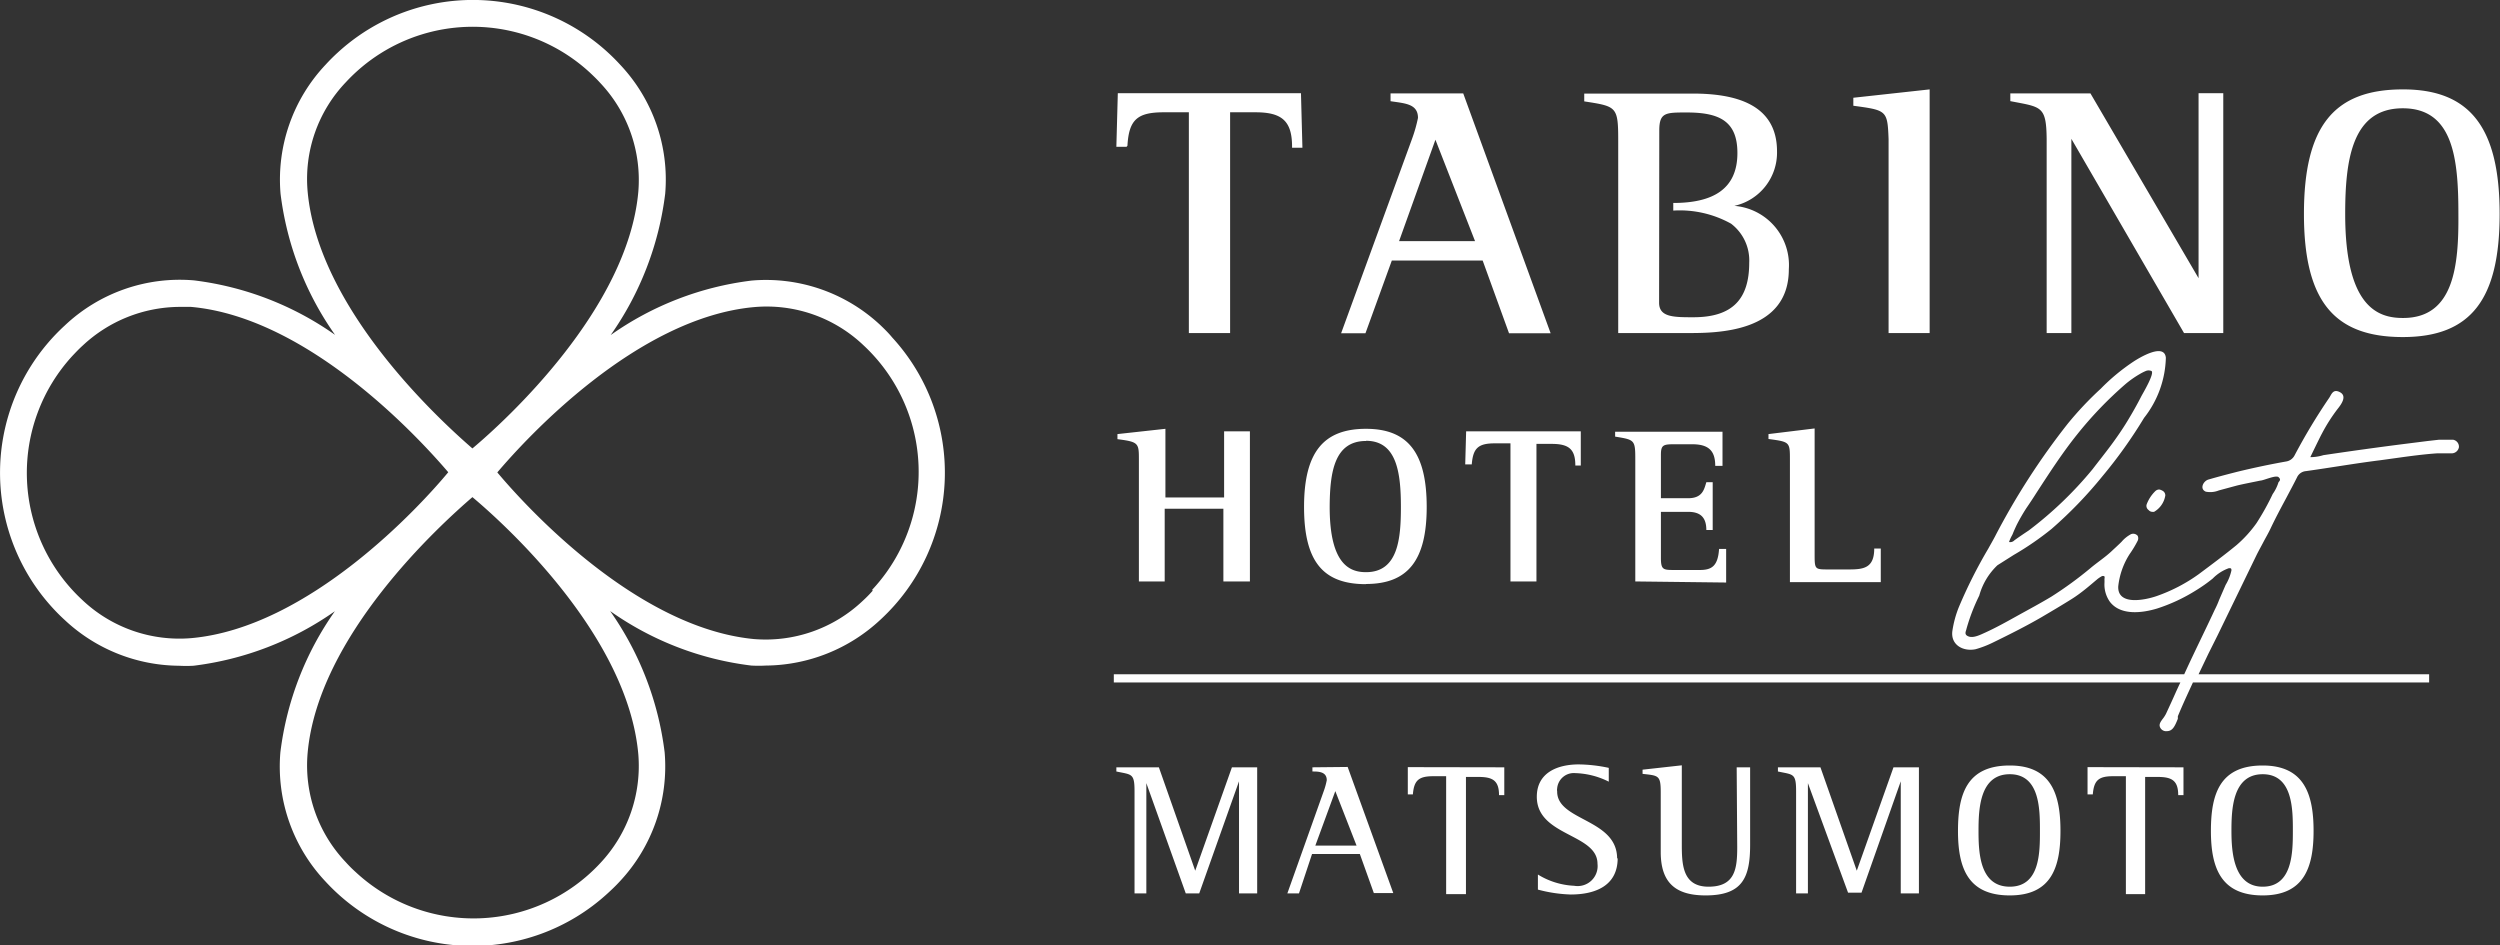 <svg xmlns="http://www.w3.org/2000/svg" viewBox="0 0 137.59 52.03"><rect x="0" y="0" width="137.59" height="52.03" fill="#333333" stroke="none"/><g data-name="レイヤー 2"><path d="M135 24.2h-.76l-.62.07-1.27.16c-1.5.19-3 .4-4.48.62a2.46 2.46 0 0 1-.72.11s.57-1.18.63-1.28a9.32 9.32 0 0 1 .87-1.37c.19-.24.54-.7.14-.92s-.48.14-.61.32a32.65 32.65 0 0 0-1.9 3.16.63.63 0 0 1-.47.33c-.84.15-1.71.33-2.66.56-.51.13-1.05.27-1.6.43-.29.08-.51.52-.15.67a1.27 1.27 0 0 0 .72-.07l1-.27c.42-.1.85-.18 1.28-.27.17 0 .85-.32 1-.19s.06.21 0 .28a2.31 2.31 0 0 1-.32.65 13.88 13.88 0 0 1-.89 1.6 6.76 6.76 0 0 1-1.1 1.21c-.67.55-1.37 1.07-2.08 1.6a9.05 9.05 0 0 1-2.33 1.21c-.61.21-2.15.54-2.1-.54a4.1 4.1 0 0 1 .63-1.78 5.89 5.89 0 0 0 .44-.73.32.32 0 0 0 0-.27.32.32 0 0 0-.37-.09 1.78 1.78 0 0 0-.52.42c-.18.18-.36.34-.54.51-.36.34-.78.61-1.16.93a20.75 20.75 0 0 1-2.15 1.57c-.63.38-1.27.72-1.9 1.07s-1.15.64-1.74.91c-.25.11-.64.32-.92.22s-.15-.28-.12-.43a10.53 10.53 0 0 1 .7-1.82 3.64 3.64 0 0 1 1-1.67l.9-.57a16.32 16.32 0 0 0 2.08-1.43 23.22 23.22 0 0 0 2.8-2.9A26 26 0 0 0 118 23a5.56 5.56 0 0 0 1.2-3.31c-.08-.84-1.46 0-1.78.21a11.13 11.13 0 0 0-1.8 1.49 18.46 18.46 0 0 0-1.82 1.93 39.09 39.09 0 0 0-4 6.2c-.12.23-.25.45-.37.67a26.53 26.53 0 0 0-1.63 3.24 5.81 5.81 0 0 0-.35 1.3c-.1.77.6 1.14 1.28 1a5.68 5.68 0 0 0 1-.39c.88-.43 1.78-.88 2.64-1.38.56-.33 1.12-.66 1.66-1s1-.75 1.43-1.11l.1-.07.1-.06a.16.16 0 0 1 .16 0 .24.24 0 0 1 0 .14 2.17 2.17 0 0 1 0 .26 1.64 1.64 0 0 0 .3 1c.59.77 1.78.62 2.6.37a9.48 9.48 0 0 0 2.14-1 8.47 8.47 0 0 0 .92-.65 2.34 2.34 0 0 1 .89-.57c.1 0 .14 0 .14.12a2.63 2.63 0 0 1-.32.8l-.36.83q-.1.27-.24.54l-.14.3c-.47 1-.92 1.91-1.37 2.88l-.17.37H61.3v.45H120c-.08.16-.15.32-.23.49-.18.41-.37.82-.56 1.23a1.67 1.67 0 0 1-.18.28c-.12.16-.19.27-.17.4a.36.36 0 0 0 .39.28c.32 0 .44-.26.61-.68v-.14c.26-.63.55-1.25.83-1.86h13v-.45H121l.54-1.13.5-1 1.34-2.76.82-1.69c.12-.24.25-.47.37-.7s.28-.5.4-.76c.27-.57.57-1.13.86-1.67.2-.38.4-.75.59-1.13a.59.59 0 0 1 .48-.34c1.37-.19 2.73-.43 4.1-.6l.94-.13c.72-.1 1.46-.2 2.19-.25h.82a.41.41 0 0 0 .38-.34.39.39 0 0 0-.33-.41zm-24.28 5.29a1 1 0 0 0 .07-.15c.06-.15.13-.3.2-.45a10.45 10.45 0 0 1 .53-.92c.2-.29.39-.58.58-.88.69-1.06 1.4-2.16 2.21-3.17a21 21 0 0 1 2.69-2.8 5.47 5.47 0 0 1 .74-.52 2.91 2.91 0 0 1 .35-.18.4.4 0 0 1 .32 0c.18.13-.47 1.22-.55 1.37-.24.47-.5.93-.78 1.39s-.59.91-.91 1.34-.68.88-1 1.3a20.73 20.73 0 0 1-3.51 3.37c-.27.18-.54.36-.8.55a.31.31 0 0 1-.29.09 2.07 2.07 0 0 1 .15-.34zM119 27a.29.29 0 0 1 .17.27 1.27 1.27 0 0 1-.62.9h-.09a.28.28 0 0 1-.21-.1.28.28 0 0 1-.11-.3 2 2 0 0 1 .49-.75.32.32 0 0 1 .2-.08.47.47 0 0 1 .17.06zM67.8 42.23h1.39v6.94h-1V43L66 49.17h-.74l-2.17-6.07v6.07h-.65v-5.62c0-1-.15-.91-1-1.09v-.23h2.34l2 5.69zm4.43 0v.23c.32 0 .79 0 .79.48a3.91 3.91 0 0 1-.17.61l-2 5.62h.64l.72-2.17h2.63l.77 2.15h1.07l-2.51-6.94zm.16 4.31 1.1-3 1.17 3zm10.4-4.31v1.53h-.29c0-.8-.35-1-1.12-1h-.7v6.45h-1.09v-6.49h-.71c-.79 0-1.06.22-1.12 1h-.28v-1.5zm6.24 5c0 1.54-1.26 2-2.59 2a7.84 7.84 0 0 1-1.8-.27v-.83a4.15 4.15 0 0 0 2 .62 1.1 1.1 0 0 0 1.28-1.21c0-1.67-3.34-1.51-3.34-3.69 0-1.34 1.16-1.78 2.31-1.78a8.26 8.26 0 0 1 1.65.19v.76a4.36 4.36 0 0 0-1.84-.47.92.92 0 0 0-1 .84.43.43 0 0 0 0 .16c-.02 1.64 3.3 1.5 3.3 3.7zm6.55-5h.74v4.27c0 1.8-.42 2.78-2.45 2.78-1.67 0-2.47-.71-2.47-2.39v-3.3c0-.93-.13-.9-1-1v-.23l2.16-.24v4.26c0 1.13 0 2.42 1.47 2.42s1.58-1 1.58-2.18zm8.63 0h1.4v6.94h-1V43l-2.16 6.13h-.74L99.5 43.1v6.07h-.65v-5.62c0-1-.15-.91-1-1.09v-.23h2.34l2 5.69zm6.4-.1c-2.35 0-2.85 1.55-2.85 3.6s.55 3.55 2.85 3.55 2.79-1.56 2.79-3.55-.49-3.6-2.79-3.6zm1.66 3.6c0 1.19 0 3.07-1.66 3.07s-1.72-1.88-1.72-3.07.06-3.12 1.72-3.12 1.66 1.94 1.66 3.12zm7.9-3.5v1.53h-.29c0-.8-.35-1-1.12-1h-.7v6.45H117v-6.49h-.71c-.78 0-1.05.22-1.11 1h-.29v-1.5zm4.36-.1c-2.35 0-2.85 1.55-2.85 3.6s.56 3.55 2.85 3.55 2.8-1.56 2.8-3.55-.5-3.6-2.8-3.6zm0 6.67c-1.59 0-1.72-1.88-1.72-3.07s.06-3.12 1.72-3.12 1.66 1.94 1.66 3.12-.02 3.07-1.66 3.07zM62 8.08h-.56l.08-2.95H71.6l.08 3h-.57v-.06c0-1.39-.54-1.89-2-1.89H67.7v12.15h-2.27V6.18h-1.38c-1.46 0-1.92.41-2 1.84zm27.06-.28v10.53h3.8c1.61 0 5.59 0 5.59-3.51a3.27 3.27 0 0 0-3-3.49 3 3 0 0 0 2.35-3c0-2.65-2.39-3.18-4.64-3.18h-5.97v.43c1.81.28 1.87.28 1.87 2.22zm2.26-.61c0-1 .34-1 1.51-1 1.79 0 2.79.47 2.79 2.23 0 2-1.36 2.75-3.53 2.75v.42a5.8 5.8 0 0 1 3.18.72 2.54 2.54 0 0 1 1 2.15c0 2-.92 3-3.07 3-1.09 0-1.89 0-1.89-.8zM73.81 18.34h1.34l1.45-4h5l1.45 4h2.29l-4.81-13.2h-4v.43c.79.12 1.51.14 1.51.92a8 8 0 0 1-.33 1.16zM79 7.69l2.18 5.58H77zm31.64-2.12v-.43h4.41L121 15.31V5.13h1.36v13.2h-2.16L114 7.64v10.69h-1.36V7.65c-.02-1.83-.29-1.75-1.98-2.08zm21.6-.65c-3.81 0-5.44 2.05-5.44 6.86s1.68 6.77 5.44 6.77 5.33-2.09 5.33-6.77-1.57-6.86-5.31-6.86zm0 12.58c-1.36 0-3.17-.59-3.17-5.72 0-3 .38-5.82 3.17-5.82s3.06 2.8 3.06 5.82c.02 2.77-.21 5.72-3.04 5.72zM102 5.82v-.44l4.2-.46v13.41h-2.26V7.66c-.06-1.59-.1-1.59-1.94-1.84zM67.33 32v-4H64.1v4h-1.42v-6.68c0-.93 0-1-1.18-1.15v-.28l2.64-.29v3.78h3.23v-3.64h1.42V32zm7.85.14c2.31 0 3.34-1.31 3.34-4.24s-1-4.3-3.34-4.3-3.41 1.29-3.41 4.3 1.05 4.25 3.41 4.25zm0-7.88c1.69 0 1.92 1.75 1.92 3.64 0 1.74-.15 3.59-1.92 3.59-.85 0-2-.37-2-3.59.01-1.9.25-3.63 2-3.63zm5.51-.52H87v1.88h-.3c0-.88-.34-1.19-1.29-1.19h-.85V32h-1.43v-7.6h-.86c-.91 0-1.2.26-1.27 1.16h-.36zM90 32v-6.62c0-1.17 0-1.17-1.11-1.35v-.27h5.91v1.88h-.4c0-.84-.37-1.19-1.27-1.19h-1c-.6 0-.72.05-.72.59v2.38h1.5c.79 0 .88-.49 1-.88h.35v2.63h-.35c0-.68-.31-1-1-1h-1.5v2.53c0 .65.12.67.72.67h1.42c.63 0 1-.19 1.06-1.16H95v1.85zm9.87-8.42v6.89c0 .87 0 .87.77.87h1.12c.81 0 1.39-.08 1.39-1.15h.36v1.85h-5v-6.72c0-1 0-1-1.18-1.16v-.27zm-51.39-5.66a9.21 9.21 0 0 0-7.1-2.48 17 17 0 0 0-7.77 3 17.15 17.15 0 0 0 3-7.78 9.21 9.21 0 0 0-2.48-7.1 11 11 0 0 0-15.55-.66q-.34.31-.66.66a9.21 9.21 0 0 0-2.48 7.1 17.07 17.07 0 0 0 3 7.77 17.07 17.07 0 0 0-7.77-3 9.21 9.21 0 0 0-7.1 2.48 11 11 0 0 0-.67 15.55q.31.34.66.66a9.3 9.3 0 0 0 6.29 2.52 7.14 7.14 0 0 0 .8 0 17.15 17.15 0 0 0 7.78-3 17.06 17.06 0 0 0-3 7.77 9.22 9.22 0 0 0 2.48 7.1 11 11 0 0 0 15.54.65c.23-.21.45-.42.66-.65a9.25 9.25 0 0 0 2.47-7.1 17.15 17.15 0 0 0-3-7.78 17 17 0 0 0 7.77 3 7.26 7.26 0 0 0 .8 0 9.34 9.34 0 0 0 6.3-2.52 11 11 0 0 0 .65-15.54c-.18-.22-.4-.44-.62-.65zm-31.55-7.39a7.71 7.71 0 0 1 2.1-6A9.51 9.51 0 0 1 32.47 4c.19.18.38.36.56.56a7.78 7.78 0 0 1 2.1 6C34.55 17 27.85 23.13 26 24.68c-1.8-1.56-8.49-7.68-9.07-14.15zm-6.4 24.59a7.77 7.77 0 0 1-6-2.1A9.53 9.53 0 0 1 4 19.57c.18-.19.36-.38.55-.55a7.86 7.86 0 0 1 5.3-2.13h.66c6.49.58 12.6 7.27 14.16 9.1-1.54 1.86-7.67 8.55-14.14 9.13zm24.6 6.39a7.81 7.81 0 0 1-2.1 6 9.52 9.52 0 0 1-13.45.49 7.14 7.14 0 0 1-.55-.55 7.73 7.73 0 0 1-2.1-6C17.5 35 24.2 28.91 26 27.36c1.85 1.55 8.55 7.64 9.13 14.15zm12.9-9a7.27 7.27 0 0 1-.55.56 7.77 7.77 0 0 1-6 2.1C35 34.54 28.92 27.85 27.37 26c1.55-1.83 7.65-8.52 14.15-9.1a7.73 7.73 0 0 1 6 2.1A9.51 9.51 0 0 1 48 32.46z" style="fill:#fff" data-name="レイヤー 1"/></g></svg>